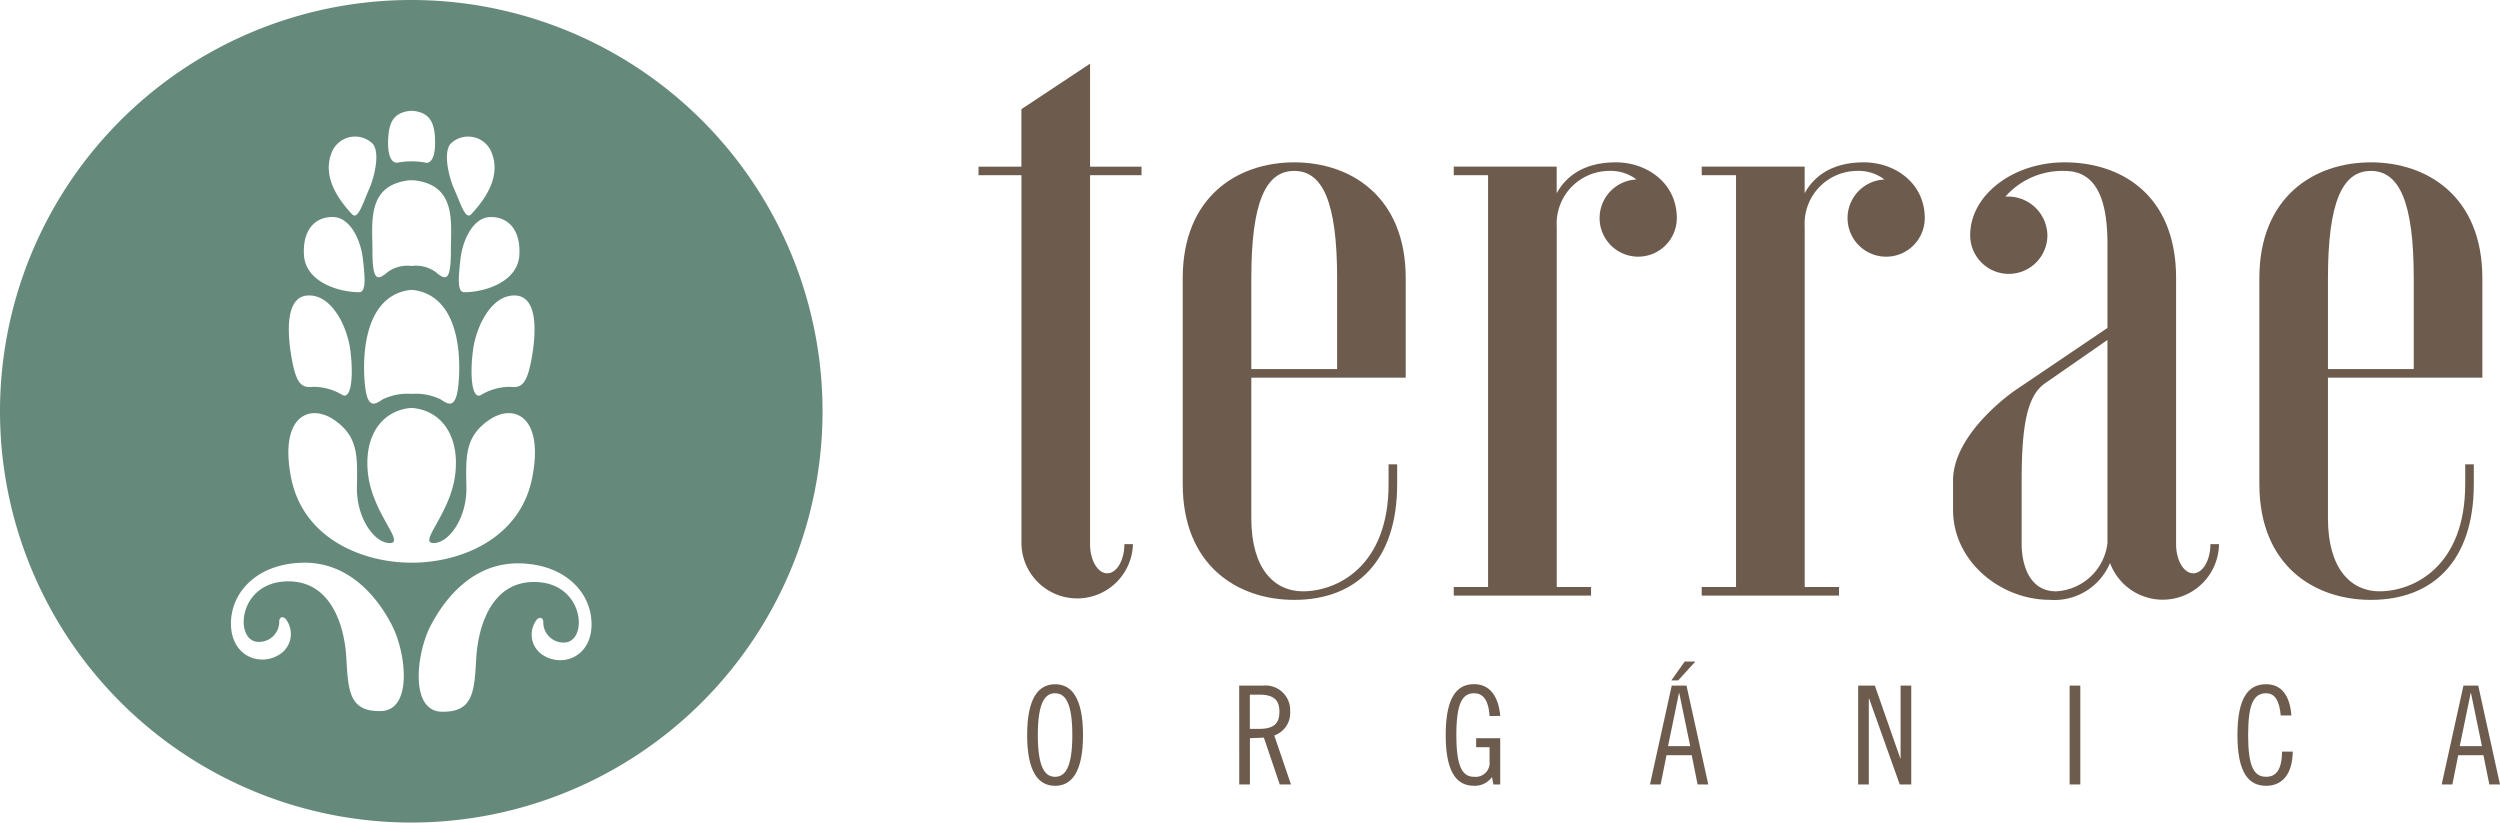 <svg xmlns="http://www.w3.org/2000/svg" xmlns:xlink="http://www.w3.org/1999/xlink" width="257.854" height="84.839" viewBox="0 0 257.854 84.839"><defs><clipPath id="clip-path"><rect id="Rect&#xE1;ngulo_256" data-name="Rect&#xE1;ngulo 256" width="257.854" height="84.839" fill="none"></rect></clipPath></defs><g id="Grupo_615" data-name="Grupo 615" transform="translate(-70 -115.578)"><g id="Logo" transform="translate(70 115.578)"><g id="Grupo_668" data-name="Grupo 668" transform="translate(0 0)" clip-path="url(#clip-path)"><path id="Trazado_297" data-name="Trazado 297" d="M159.768,58.914a5.752,5.752,0,0,1-11.5,0V20.865H143.84V19.98h4.424V14.052l7.08-4.691V19.98h5.309v.885h-5.309v38.05c0,1.681.8,3.009,1.77,3.009s1.77-1.328,1.77-3.009Z" transform="translate(-42.914 -2.793)" fill="#6d5c4d"></path><path id="Trazado_298" data-name="Trazado 298" d="M180.932,60.587c0,5.22,2.389,7.522,5.309,7.522,3.54,0,8.849-2.567,8.849-11.062V55.012h.885v2.035c0,7.964-4.247,11.946-10.618,11.946-5.841,0-11.5-3.539-11.5-11.946V35.81c0-8.406,5.663-11.946,11.5-11.946s11.5,3.54,11.5,11.946V46.075H180.932Zm0-15.4h8.849V35.81c0-7.875-1.5-11.061-4.424-11.061s-4.425,3.186-4.425,11.061Z" transform="translate(-51.869 -7.12)" fill="#6d5c4d"></path><path id="Trazado_299" data-name="Trazado 299" d="M232.552,25.635a4.423,4.423,0,0,0-2.92-.885,5.437,5.437,0,0,0-5.309,5.751V67.666h3.54v.885H213.7v-.885h3.54V25.192H213.7v-.885h10.618v2.743c.974-1.77,2.832-3.186,6.106-3.186,3.186,0,6.283,2.123,6.283,5.751a3.982,3.982,0,1,1-4.159-3.982" transform="translate(-63.758 -7.12)" fill="#6d5c4d"></path><path id="Trazado_300" data-name="Trazado 300" d="M269,25.635a4.423,4.423,0,0,0-2.92-.885,5.437,5.437,0,0,0-5.309,5.751V67.666h3.54v.885H250.148v-.885h3.54V25.192h-3.54v-.885h10.618v2.743c.974-1.77,2.832-3.186,6.106-3.186,3.185,0,6.283,2.123,6.283,5.751A3.982,3.982,0,1,1,269,25.635" transform="translate(-74.631 -7.12)" fill="#6d5c4d"></path><path id="Trazado_301" data-name="Trazado 301" d="M298.6,23.865c5.841,0,11.5,3.362,11.5,11.946V63.242c0,1.681.8,3.009,1.77,3.009s1.77-1.328,1.77-3.009h.885a5.8,5.8,0,0,1-11.238,1.947,6.217,6.217,0,0,1-6.193,3.8c-5.133,0-10-3.981-10-9.291V56.694c0-4.955,6.371-9.291,6.371-9.291l9.556-6.46V32.271c0-5.22-1.5-7.521-4.425-7.521a7.848,7.848,0,0,0-6.106,2.654,4.058,4.058,0,0,1,4.336,3.982,3.982,3.982,0,1,1-7.964,0c0-4.159,4.425-7.521,9.734-7.521m4.425,18.317-6.371,4.425c-1.859,1.238-2.478,4.159-2.478,10.088v6.548c0,1.947.707,4.867,3.54,4.867a5.629,5.629,0,0,0,5.309-4.956Z" transform="translate(-85.655 -7.12)" fill="#6d5c4d"></path><path id="Trazado_302" data-name="Trazado 302" d="M339.195,60.587c0,5.22,2.389,7.522,5.309,7.522,3.54,0,8.849-2.567,8.849-11.062V55.012h.885v2.035c0,7.964-4.247,11.946-10.618,11.946-5.841,0-11.5-3.539-11.5-11.946V35.81c0-8.406,5.663-11.946,11.5-11.946s11.5,3.54,11.5,11.946V46.075H339.195Zm0-15.4h8.849V35.81c0-7.875-1.5-11.061-4.424-11.061s-4.425,3.186-4.425,11.061Z" transform="translate(-99.086 -7.12)" fill="#6d5c4d"></path><path id="Trazado_303" data-name="Trazado 303" d="M153.869,111.059c-1.723,0-2.88-1.44-2.88-5.239s1.158-5.239,2.88-5.239,2.881,1.44,2.881,5.239-1.158,5.239-2.881,5.239m0-9.546c-.988,0-1.779.848-1.779,4.307s.791,4.307,1.779,4.307,1.779-.847,1.779-4.307-.791-4.307-1.779-4.307" transform="translate(-45.047 -30.008)" fill="#6d5c4d"></path><path id="Trazado_304" data-name="Trazado 304" d="M182.157,100.782h2.457a2.541,2.541,0,0,1,2.8,2.641,2.451,2.451,0,0,1-1.638,2.5l1.723,5.055h-1.158l-1.638-4.829-1.44.057v4.773h-1.1Zm1.1,4.463h.96c1.582,0,2.09-.621,2.09-1.765s-.509-1.765-2.09-1.765h-.96Z" transform="translate(-54.346 -30.068)" fill="#6d5c4d"></path><path id="Trazado_305" data-name="Trazado 305" d="M217.039,103.857c-.085-1.328-.481-2.344-1.6-2.344-1.229,0-1.822,1.1-1.822,4.307s.593,4.307,1.822,4.307a1.442,1.442,0,0,0,1.6-1.61v-1.441h-1.384v-.932h2.486v4.773h-.707l-.141-.763a2.18,2.18,0,0,1-1.85.9c-1.793,0-2.923-1.384-2.923-5.239s1.13-5.239,2.923-5.239c1.878,0,2.555,1.638,2.7,3.276Z" transform="translate(-63.405 -30.008)" fill="#6d5c4d"></path><path id="Trazado_306" data-name="Trazado 306" d="M246.312,99.725l2.245,10.2h-1.1l-.608-3.022h-2.6l-.607,3.022h-1.1l2.245-10.2Zm-1.906,6.242h2.287l-1.13-5.479h-.028Zm1.045-6.779h-.706l1.384-1.948h1.1Z" transform="translate(-72.362 -29.011)" fill="#6d5c4d"></path><path id="Trazado_307" data-name="Trazado 307" d="M274.867,100.782l2.627,7.513h.028v-7.513h1.1v10.2h-1.186l-3.163-8.868h-.028v8.868h-1.1v-10.2Z" transform="translate(-81.492 -30.068)" fill="#6d5c4d"></path><rect id="Rect&#xE1;ngulo_255" data-name="Rect&#xE1;ngulo 255" width="1.101" height="10.196" transform="translate(213.466 70.714)" fill="#6d5c4d"></rect><path id="Trazado_308" data-name="Trazado 308" d="M333.364,103.8c-.142-1.61-.65-2.288-1.511-2.288-1.285,0-1.85,1.13-1.85,4.307s.565,4.307,1.85,4.307c1.031,0,1.624-.707,1.652-2.6h1.1c-.029,2.259-1.017,3.531-2.754,3.531-1.822,0-2.951-1.384-2.951-5.239s1.13-5.239,2.951-5.239c1.511,0,2.443,1.045,2.612,3.22Z" transform="translate(-98.127 -30.008)" fill="#6d5c4d"></path><path id="Trazado_309" data-name="Trazado 309" d="M362.692,100.782l2.245,10.2h-1.1l-.608-3.022h-2.6l-.607,3.022h-1.1l2.245-10.2Zm-1.906,6.242h2.288l-1.13-5.479h-.028Z" transform="translate(-107.083 -30.068)" fill="#6d5c4d"></path><path id="Trazado_310" data-name="Trazado 310" d="M42.418,0a42.419,42.419,0,1,0,42.42,42.42A42.419,42.419,0,0,0,42.418,0M54.829,36.988c-.443,2.441-.951,3.064-2.138,2.915a5.74,5.74,0,0,0-3.124.862c-.953.413-1.1-2.287-.773-4.7s1.9-5.678,4.342-5.587,2.139,4.072,1.693,6.51M53.57,26.275c-.142,2.8-3.555,3.865-5.69,3.865-.745,0-.6-1.535-.379-3.467s1.3-4.194,2.986-4.282c1.706-.089,3.228,1.085,3.082,3.884M47.257,39.9c-.277,2.338-1.07,1.78-1.782,1.307a5.8,5.8,0,0,0-3.019-.58,5.8,5.8,0,0,0-3.012.58c-.714.473-1.5,1.031-1.781-1.307-.265-2.2-.47-9.138,4.434-9.964a2.42,2.42,0,0,1,.716,0c4.913.824,4.705,7.764,4.443,9.964m-.673-25.175a2.6,2.6,0,0,1,4.2,1.227c.871,2.5-.971,4.852-2.183,6.148-.592.633-1.109-1.152-1.746-2.579s-1.187-4.041-.274-4.8m-6.53-.578c.1-1.643.653-2.461,2.043-2.682a2.093,2.093,0,0,1,.716,0c1.4.22,1.955,1.039,2.052,2.682.134,2.219-.509,2.825-1.059,2.614a8.007,8.007,0,0,0-2.7,0c-.571.158-1.194-.4-1.057-2.614M42.1,18.609a3.311,3.311,0,0,1,.359-.019c.15,0,.3.011.358.018,4.288.559,3.688,4.33,3.688,7.265,0,3.167-.513,3.085-1.585,2.176a3.463,3.463,0,0,0-2.461-.615A3.469,3.469,0,0,0,40,28.049c-1.067.909-1.585.991-1.585-2.176,0-2.935-.6-6.7,3.682-7.264m-7.965-2.654a2.6,2.6,0,0,1,4.206-1.227c.907.755.354,3.371-.277,4.8S36.91,22.736,36.313,22.1c-1.21-1.3-3.049-3.651-2.18-6.148m.3,6.436c1.689.088,2.771,2.356,2.992,4.282s.359,3.467-.382,3.467c-2.134,0-5.548-1.062-5.695-3.865s1.379-3.973,3.084-3.884m-2.651,8.087c2.44-.092,4.018,3.181,4.343,5.587s.181,5.113-.772,4.7a5.752,5.752,0,0,0-3.124-.862c-1.189.149-1.7-.474-2.138-2.915s-.744-6.426,1.69-6.51M39.29,73.341c-3.292.082-3.373-2.1-3.571-5.51s-1.663-8.205-6.462-7.851-5.075,6.3-2.538,6.226A2.078,2.078,0,0,0,28.8,64.054c.046-.525.533-.5.777-.058a2.5,2.5,0,0,1-.64,3.439c-2.021,1.388-5.033.317-5.114-2.974s2.62-6.336,7.456-6.422c4.755-.074,7.691,3.606,9.155,6.464s2.145,8.759-1.146,8.838m3.167-15.307c-.021,0-.031,0-.053,0-4.941,0-11.122-2.434-12.372-8.738s1.845-7.732,4.4-6.008,2.438,3.8,2.382,6.957,1.779,5.768,3.385,5.768-1.618-2.9-2.2-6.839c-.55-3.754,1.037-6.68,4.213-7.08a2.147,2.147,0,0,1,.244-.017,2.08,2.08,0,0,1,.243.017c3.185.4,4.771,3.326,4.222,7.08-.582,3.944-3.807,6.839-2.2,6.839s3.451-2.615,3.388-5.768-.175-5.232,2.381-6.957,5.65-.3,4.4,6.008-7.431,8.738-12.369,8.738c-.022,0-.035,0-.061,0M55.9,67.5a2.5,2.5,0,0,1-.641-3.439c.241-.439.733-.467.777.058a2.079,2.079,0,0,0,2.079,2.153c2.539.078,2.259-5.864-2.536-6.226s-6.262,4.444-6.46,7.851-.28,5.593-3.571,5.51-2.616-5.986-1.147-8.838,4.4-6.539,9.154-6.463c4.836.085,7.534,3.131,7.457,6.421s-3.1,4.361-5.114,2.974" transform="translate(0 0)" fill="#658a7b"></path></g></g></g></svg>